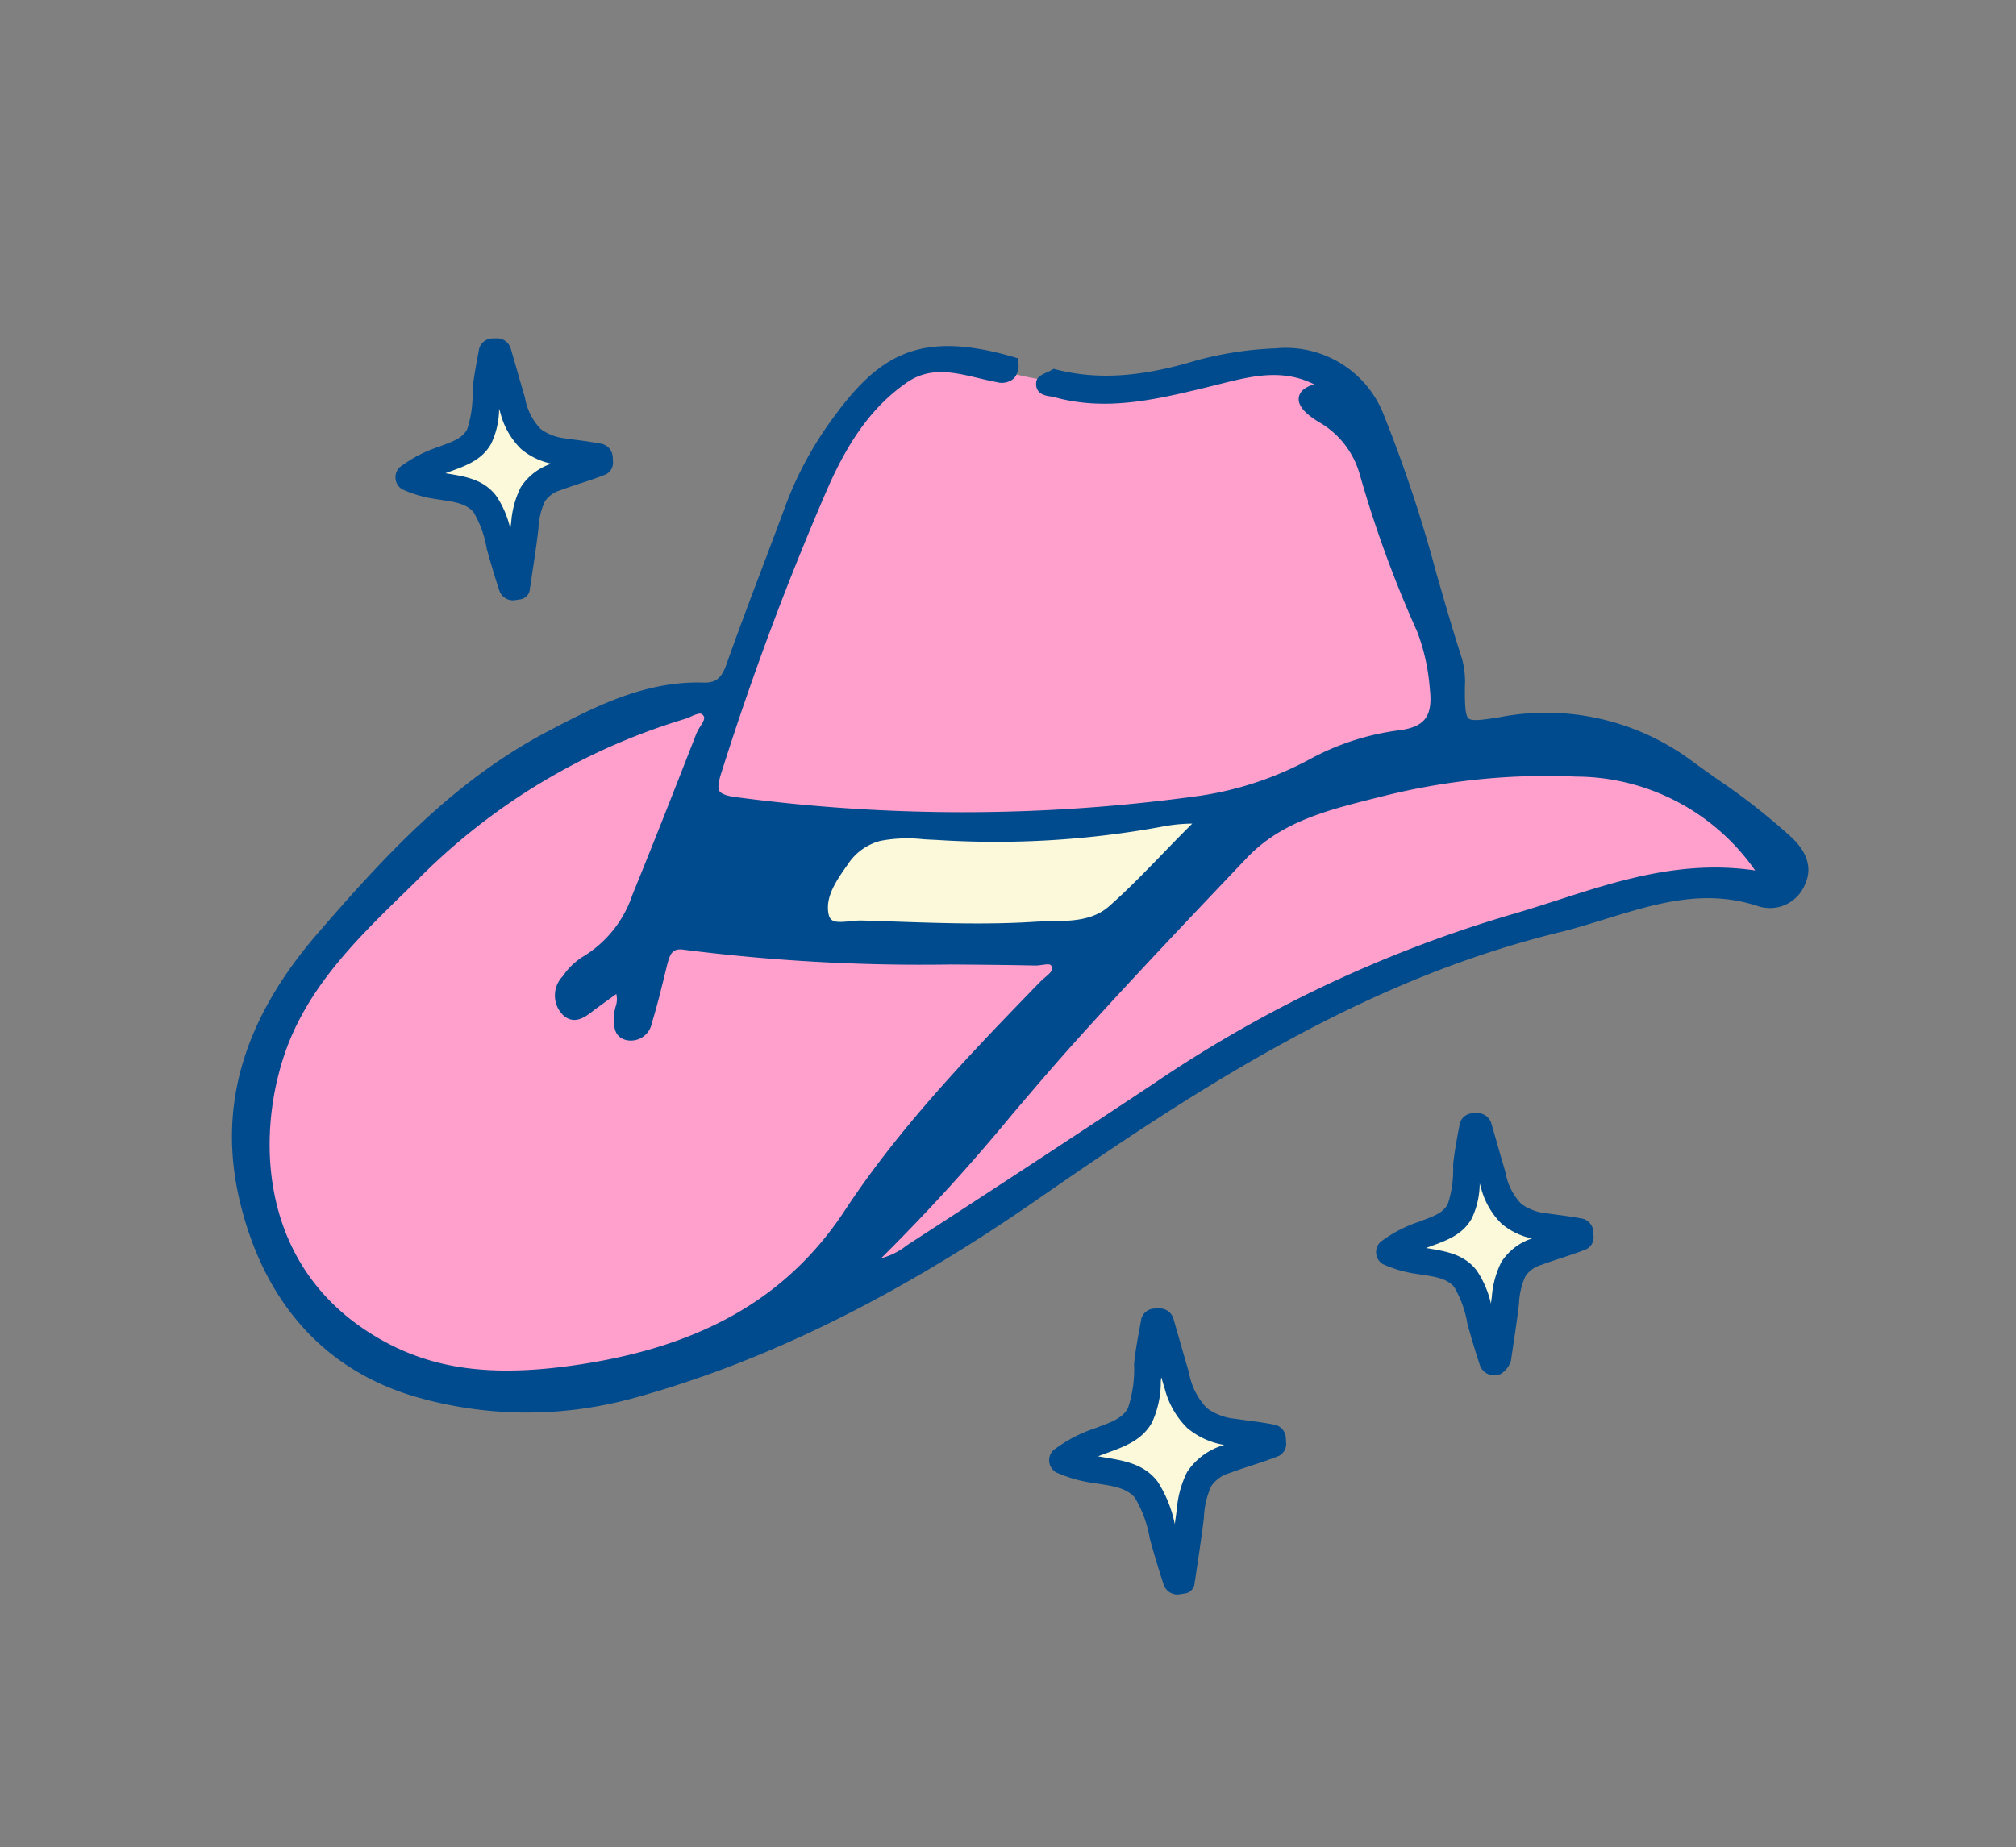 <svg viewBox="0 0 131.207 120.251" height="120.251" width="131.207" xmlns:xlink="http://www.w3.org/1999/xlink" xmlns="http://www.w3.org/2000/svg">
  <rect x="0" y="0" width="131.207" height="120.251" fill="#808080" stroke="none"/>
  <defs>
    <clipPath id="clip-path">
      <rect fill="none" transform="translate(-2.736 -3)" height="96.197" width="111.239" data-name="Rectangle 1417" id="Rectangle_1417"></rect>
    </clipPath>
  </defs>
  <g transform="translate(-908.321 -2844.977)" data-name="Group 677" id="Group_677">
    <g transform="translate(911.702 2874.137) rotate(-14)" data-name="Group 1873" id="Group_1873">
      <g clip-path="url(#clip-path)" transform="translate(0 0)" data-name="Group 1872" id="Group_1872">
        <path fill="#fcf8da" transform="translate(149.336 -3181.917) rotate(14)" d="M674.226,3148.958l-3.057,3.931,5.25,2.68h16.858l7.357-6.611,4.439-2.728-13.286,2.065Z" data-name="Path 5191" id="Path_5191"></path>
        <path fill="#fcf8da" transform="translate(149.336 -3181.917) rotate(14)" d="M649.177,3125.488l3.55,1.045,1.517,2.463v2.4l1.66-2.4.78-3.509,3.247-1.121-4.027-1.409-1.66-5.158-1.517,5.158Z" data-name="Path 5188" id="Path_5188"></path>
        <path fill="#004b8d" transform="translate(6.156 0)" d="M28.685,8.425c-.745-.355-1.5-.628-2.26-.941A3.284,3.284,0,0,1,25.006,6.5a3.914,3.914,0,0,1-.5-2.246c-.049-1.093-.078-2.19-.123-3.283a.935.935,0,0,0-.669-.879L23.419.025A.922.922,0,0,0,22.39.444c-.376.836-.774,1.661-1.078,2.525a7.319,7.319,0,0,1-.948,2.384c-.5.574-1.378.564-2.07.667a8.551,8.551,0,0,0-2.8.679.915.915,0,0,0-.183,1.43,8.051,8.051,0,0,0,2.047,1.177c.717.318,1.752.634,2.1,1.4a6.967,6.967,0,0,1,.255,2.528c.025.926.065,1.846.134,2.77a.94.94,0,0,0,.91.91l.238.021a.737.737,0,0,0,.836-.6.743.743,0,0,0,.044-.065c.473-1.16.968-2.315,1.411-3.488a4.777,4.777,0,0,1,.843-1.643,1.869,1.869,0,0,1,1.181-.461c1.033-.123,2.062-.137,3.1-.285a.878.878,0,0,0,.637-.636c.018-.1.038-.2.056-.3a.935.935,0,0,0-.419-1.029M22.845,9.848a6.061,6.061,0,0,0-1.167,2.071c-.054.135-.11.271-.163.406A6.235,6.235,0,0,0,21.135,10c-.561-1.268-1.708-1.712-2.841-2.207,1.21-.14,2.448-.175,3.358-1.151A5.373,5.373,0,0,0,22.7,4.561c.006.094.007.19.014.286a5.061,5.061,0,0,0,.733,2.6,4.505,4.505,0,0,0,1.688,1.411,3.77,3.77,0,0,0-2.29.992" data-name="Path 1603" id="Path_1603"></path>
        <path fill="#ffa0cc" transform="translate(0.55 7.724)" d="M26.754,35.155c-.738.3-1.363.543-1.983.8-.566.233-1.246.654-1.673,0a1.441,1.441,0,0,1,.517-1.983,4.051,4.051,0,0,1,1.4-.838,7.728,7.728,0,0,0,4.336-3.275q3.325-4.551,6.568-9.162c.326-.461,1.132-.841.714-1.522-.32-.52-1.024-.2-1.551-.176A41.8,41.8,0,0,0,15.425,25.07C11.233,27.532,6.914,29.864,4.2,34.165.575,39.918-.123,47.609,5.212,53.321c3.406,3.644,7.6,4.905,12.278,5.435,7.525.854,14.446-.193,20.277-5.57,4.808-4.435,10.356-7.878,15.885-11.327.45-.279,1.16-.44,1.127-1.06-.039-.731-.836-.579-1.309-.709-7.336-2-14.8-3.567-21.854-6.5-.972-.4-1.382.111-1.768.833-.614,1.148-1.2,2.311-1.88,3.423a1.046,1.046,0,0,1-1.385.565c-.562-.282-.361-.8-.245-1.271.141-.576.75-1.017.417-1.981" data-name="Path 1604" id="Path_1604"></path>
        <path fill="#ffa0cc" transform="translate(10.386 2.432)" d="M25.386,29.445S35.89,10.91,42.153,7.5s5.834-.473,12.569,1.947,9.514.662,13.177,1.915,5.042.853,5.629,8.387.823,14.174-.328,17.131c0,0-4.967,2.762-9.808,2.179s-15.951-1.838-16.287-2.007-18.384-4.113-18.384-4.113Z" data-name="Path 1605" id="Path_1605"></path>
        <path fill="#ffa0cc" transform="translate(11.202 12.366)" d="M27.379,52.033a4.386,4.386,0,0,0,3.3-.341q8.85-3.027,17.662-6.162a83.225,83.225,0,0,1,25.126-5.079c5.518-.179,11.135-1.334,16.876,1.371a14.733,14.733,0,0,0-10.384-9.781,44.286,44.286,0,0,0-12.6-1.816c-3.373.02-6.775-.082-9.77,1.823-4.513,2.873-9.031,5.742-13.469,8.73-5.511,3.709-10.693,7.9-16.742,11.255" data-name="Path 1606" id="Path_1606"></path>
        <path fill="#004b8d" transform="translate(0.104 2.263)" d="M61.9,7.479c-.092.73-.5.951-1.153.658-1.905-.865-3.661-2.286-5.992-1.4a15.928,15.928,0,0,0-6.786,5.517,194.128,194.128,0,0,0-11.181,16.27c-.752,1.2-.85,1.809.683,2.391A112.089,112.089,0,0,0,66.96,38.164a21.882,21.882,0,0,0,7.5-.582,16.353,16.353,0,0,1,5.931-.437c2.112.264,2.844-.579,3.09-2.462a13.5,13.5,0,0,0,.1-3.885,74.759,74.759,0,0,1-1.148-10.825,6.082,6.082,0,0,0-1.9-4.208c-.981-1.022-1.442-2.011.986-1.771-2.2-2.517-4.973-2.229-7.563-2.256-3.385-.034-6.744,0-9.8-1.749-.316-.18-.912-.241-.721-.774.066-.186.606-.2.93-.3a17.124,17.124,0,0,0,9.2,1.685,22.867,22.867,0,0,1,5.117.482,6.442,6.442,0,0,1,5.46,5.412c.889,5.559.729,11.2,1.123,16.8a6.89,6.89,0,0,1-.334,2.024c-.548,2.259-.4,2.374,2.035,2.582a15.628,15.628,0,0,1,11.253,5.638,63.111,63.111,0,0,1,5.118,6.431,2.206,2.206,0,0,1,.135,2.686,2.1,2.1,0,0,1-2.784.637C96.49,50.6,91.87,51.729,87.414,51.713c-13.1-.048-25.207,4.115-37.269,8.685-9.12,3.454-18.584,5.9-28.4,6.155A25.871,25.871,0,0,1,8.112,63.095C2.571,59.869.18,54.606.262,48.23.348,41.428,3.977,36.6,9.229,32.9c5.436-3.83,11.008-7.49,17.64-9.1,3.431-.833,6.833-1.621,10.352-.63a1.727,1.727,0,0,0,2.17-.944c2.042-3.087,4.192-6.1,6.278-9.164a22.8,22.8,0,0,1,4.3-4.67c3.6-3,6.347-4.184,11.931-.913M27.2,40.622c-.738.3-1.363.544-1.983.8-.566.234-1.246.654-1.673,0a1.442,1.442,0,0,1,.517-1.984,4.051,4.051,0,0,1,1.4-.838A7.728,7.728,0,0,0,29.8,35.325q3.325-4.551,6.568-9.162c.326-.461,1.132-.841.714-1.522-.32-.52-1.024-.2-1.551-.176a41.8,41.8,0,0,0-19.662,6.072C11.677,33,7.358,35.33,4.647,39.633,1.02,45.385.321,53.076,5.656,58.787c3.406,3.644,7.6,4.905,12.278,5.436,7.525.853,14.446-.194,20.277-5.572,4.808-4.435,10.356-7.877,15.885-11.327.45-.279,1.16-.44,1.127-1.06-.039-.731-.836-.579-1.309-.709-7.336-2-14.8-3.565-21.854-6.5-.972-.4-1.382.111-1.768.833-.614,1.148-1.2,2.311-1.88,3.423a1.045,1.045,0,0,1-1.385.565c-.562-.28-.361-.8-.245-1.271.141-.576.75-1.017.417-1.981M38.475,62.141A4.384,4.384,0,0,0,41.78,61.8q8.848-3.027,17.661-6.162a83.225,83.225,0,0,1,25.126-5.079c5.518-.179,11.135-1.334,16.876,1.371a14.733,14.733,0,0,0-10.384-9.781,44.232,44.232,0,0,0-12.6-1.815c-3.375.018-6.775-.083-9.771,1.823-4.513,2.872-9.031,5.741-13.469,8.728-5.51,3.709-10.693,7.9-16.742,11.255M67.005,39.256a20.719,20.719,0,0,0-2.832-.469,59.014,59.014,0,0,1-14.506-2.715c-2.169-.626-4.187-1.605-6.307.227-1.022.884-2.056,1.8-2.124,3.072s1.388,1.082,2.232,1.319C47.093,41.7,50.7,42.827,54.395,43.5c1.656.3,3.492,1.06,5.225.155,2.522-1.315,4.86-2.961,7.385-4.4" data-name="Path 1607" id="Path_1607"></path>
        <path fill="#004b8d" transform="translate(0 2.155)" d="M21.167,67.027A26.064,26.064,0,0,1,8.034,63.513C2.692,60.4-.084,55.151,0,48.327.083,42.078,3.066,36.968,9.126,32.7c5.529-3.895,11.049-7.526,17.764-9.155,3.21-.781,6.85-1.663,10.536-.627.792.225,1.222.031,1.767-.793,1.285-1.943,2.634-3.888,3.939-5.769.782-1.132,1.567-2.262,2.342-3.4a23.286,23.286,0,0,1,4.373-4.745c3.826-3.183,6.785-4.206,12.348-.948l.207.121-.03.238a1.222,1.222,0,0,1-.552.988,1.2,1.2,0,0,1-1.113-.042c-.378-.172-.752-.366-1.124-.559C58.11,7.247,56.715,6.527,55,7.18c-2.4.912-4.439,2.577-6.629,5.4A191.706,191.706,0,0,0,37.208,28.819c-.292.466-.55.937-.457,1.213.072.214.4.431.958.645A111.727,111.727,0,0,0,67.1,37.9a21.812,21.812,0,0,0,7.374-.574,16.572,16.572,0,0,1,6.065-.445c1.761.221,2.446-.323,2.683-2.148a13.21,13.21,0,0,0,.1-3.782,75.361,75.361,0,0,1-1.153-10.877,5.687,5.687,0,0,0-1.8-3.958c-.492-.513-1.11-1.263-.817-1.867.162-.335.528-.514,1.154-.551-1.753-1.5-3.83-1.5-5.861-1.5-.265,0-.528,0-.793,0l-.371,0c-3.234-.031-6.579-.062-9.609-1.794a1.573,1.573,0,0,0-.2-.089c-.283-.114-.946-.382-.683-1.123.117-.327.495-.395.861-.461a3.038,3.038,0,0,0,.31-.066l.145-.042.132.072c2.453,1.322,5.241,1.828,9.013,1.642a22.914,22.914,0,0,1,5.2.486A6.835,6.835,0,0,1,84.6,16.541a90.879,90.879,0,0,1,.851,11.032c.069,1.9.141,3.869.275,5.8a5.73,5.73,0,0,1-.259,1.805l-.085.33c-.2.813-.347,1.5-.182,1.733s.892.314,1.894.4A15.919,15.919,0,0,1,98.6,43.4c.448.543.909,1.075,1.367,1.609a41.943,41.943,0,0,1,3.778,4.862c.944,1.5.583,2.517.113,3.107a2.467,2.467,0,0,1-3.266.717c-3.124-2.007-6.438-1.821-9.951-1.63-1.023.055-2.035.121-3.117.11H87.3c-12.973,0-24.866,4.1-36.917,8.661C40,64.771,30.673,66.792,21.857,67.019c-.231.006-.461.008-.69.008M33.834,23.172a28.872,28.872,0,0,0-6.772,1.084c-6.591,1.6-12.045,5.19-17.516,9.042C3.691,37.42.809,42.339.731,48.336.646,54.976,3.227,59.87,8.4,62.883A25.333,25.333,0,0,0,21.838,66.29c8.734-.225,17.985-2.231,28.284-6.131C62.237,55.568,74.2,51.451,87.3,51.451c.106,0,.209,0,.316,0,.986,0,2-.056,2.983-.11,3.469-.19,7.063-.389,10.385,1.746a1.749,1.749,0,0,0,2.3-.558c.476-.6.426-1.339-.158-2.264a41.44,41.44,0,0,0-3.716-4.777c-.461-.535-.922-1.072-1.374-1.616a15.22,15.22,0,0,0-11-5.507c-1.308-.111-2.063-.2-2.424-.7s-.209-1.2.065-2.332l.085-.338A5.243,5.243,0,0,0,85,33.421c-.137-1.939-.209-3.913-.278-5.821a89.893,89.893,0,0,0-.843-10.943,6.05,6.05,0,0,0-5.163-5.111,22.574,22.574,0,0,0-5.036-.478,17.225,17.225,0,0,1-9.271-1.661c-.075.017-.155.031-.237.047s-.185.034-.269.054a.67.67,0,0,0,.237.137,2.793,2.793,0,0,1,.29.132c2.863,1.637,5.966,1.667,9.252,1.7l.373,0c.259,0,.521,0,.783,0,2.326,0,4.96-.01,7.048,2.377l.606.693-.916-.09c-1.2-.116-1.374.111-1.377.113s-.069.254.689,1.043a6.379,6.379,0,0,1,2.005,4.457A74.762,74.762,0,0,0,84.04,30.845a13.943,13.943,0,0,1-.094,3.988c-.292,2.215-1.336,3.047-3.5,2.777a15.839,15.839,0,0,0-5.8.428,22.385,22.385,0,0,1-7.618.59,112.4,112.4,0,0,1-29.581-7.27c-.81-.309-1.237-.645-1.389-1.095-.18-.534.069-1.1.527-1.832a192.333,192.333,0,0,1,11.2-16.3A16.379,16.379,0,0,1,54.737,6.5c2.024-.771,3.629.061,5.18.865.362.187.724.375,1.091.543.207.092.376.118.455.069a.354.354,0,0,0,.137-.211c-5.1-2.923-7.625-2.039-11.289,1.01a22.588,22.588,0,0,0-4.234,4.594c-.776,1.139-1.563,2.272-2.346,3.4-1.3,1.878-2.648,3.82-3.93,5.756a2.087,2.087,0,0,1-2.573,1.093,12.44,12.44,0,0,0-3.393-.45M22.431,64.95A39.121,39.121,0,0,1,18,64.687c-4.048-.458-8.7-1.477-12.5-5.549-5.909-6.323-4.26-14.508-1.051-19.6,2.582-4.095,6.617-6.454,10.521-8.734l.824-.482A41.876,41.876,0,0,1,35.623,24.2a2.835,2.835,0,0,0,.386-.052c.445-.075,1.124-.193,1.491.4.457.747-.1,1.289-.44,1.612a2.367,2.367,0,0,0-.29.311C34.22,30.084,32.133,33,30.2,35.643a8.15,8.15,0,0,1-4.542,3.413,3.693,3.693,0,0,0-1.244.752c-.3.24-.91.829-.461,1.516.165.255.351.248,1-.041l.225-.1c.43-.176.861-.348,1.329-.535l1.012-.406.124.362a1.988,1.988,0,0,1-.217,1.759,2.094,2.094,0,0,0-.19.427l-.035.141c-.131.506-.117.614.089.717.419.21.724-.118.913-.427.521-.858,1-1.767,1.467-2.646l.4-.76a1.612,1.612,0,0,1,2.232-1,121.64,121.64,0,0,0,16.508,5.1c1.77.455,3.538.912,5.3,1.392a2.463,2.463,0,0,0,.337.051c.417.045,1.195.128,1.239.989.038.716-.578,1.022-.986,1.225-.109.054-.216.106-.31.165l-.165.1c-5.376,3.351-10.933,6.815-15.667,11.18-4.34,4-9.538,5.93-16.133,5.93M36.6,24.814a2.9,2.9,0,0,0-.462.055,3.594,3.594,0,0,1-.481.062,41.157,41.157,0,0,0-19.494,6.023l-.826.483C11.5,33.673,7.547,35.984,5.06,39.93,1.991,44.8.4,52.62,6.03,58.64c2.9,3.1,6.5,4.694,12.051,5.324,8.531.967,14.888-.772,19.989-5.477,4.784-4.413,10.371-7.9,15.775-11.265l.165-.1c.114-.07.241-.135.372-.2.447-.221.593-.328.583-.533s-.066-.247-.59-.3a3.147,3.147,0,0,1-.451-.072c-1.757-.481-3.524-.934-5.29-1.389a122.214,122.214,0,0,1-16.607-5.129c-.657-.275-.919-.065-1.308.668l-.4.755c-.469.889-.955,1.808-1.489,2.684a1.387,1.387,0,0,1-1.859.7c-.774-.386-.583-1.116-.469-1.551l.032-.131a2.585,2.585,0,0,1,.254-.6,1.48,1.48,0,0,0,.251-.8l-.255.1c-.466.187-.895.358-1.32.534l-.209.09c-.513.227-1.367.6-1.909-.227a1.8,1.8,0,0,1,.6-2.47,4.335,4.335,0,0,1,1.539-.9,7.478,7.478,0,0,0,4.132-3.137c1.931-2.642,4.016-5.552,6.564-9.157a3,3,0,0,1,.379-.414c.4-.386.451-.5.323-.706-.052-.086-.132-.121-.282-.121m3.137,38a3.775,3.775,0,0,1-1.274-.23l-.758-.272.7-.39a117.409,117.409,0,0,0,11.314-7.452c1.759-1.258,3.576-2.56,5.4-3.788,4.288-2.885,8.72-5.706,13.006-8.434l.471-.3c2.913-1.854,6.2-1.866,9.385-1.877l.578,0A46,46,0,0,1,91.267,41.9a15.036,15.036,0,0,1,10.626,10.011l.29.823-.791-.373c-4.505-2.122-9.01-1.818-13.368-1.522-1.117.076-2.231.151-3.34.187a82.423,82.423,0,0,0-25.018,5.056C52.9,58.482,47.285,60.44,42,62.247c-.127.042-.255.09-.383.138a5.274,5.274,0,0,1-1.888.431m-.13-.731a4.5,4.5,0,0,0,1.766-.383c.132-.051.266-.1.4-.145,5.279-1.805,10.89-3.764,17.658-6.161A83.144,83.144,0,0,1,84.66,50.3c1.1-.037,2.208-.111,3.317-.186,4.191-.285,8.522-.576,12.925,1.236A14.266,14.266,0,0,0,91.063,42.6a43.656,43.656,0,0,0-12.5-1.8l-.579,0c-3.22.011-6.261.023-9,1.764l-.471.3c-4.282,2.725-8.71,5.544-12.989,8.424-1.814,1.222-3.63,2.521-5.384,3.776A126.359,126.359,0,0,1,39.6,62.085M57.88,44.547a10.83,10.83,0,0,1-2.439-.371c-.341-.079-.676-.158-1.006-.218-2.975-.541-5.937-1.387-8.8-2.2q-1.078-.309-2.156-.613a4.8,4.8,0,0,0-.619-.109c-.776-.107-1.95-.268-1.881-1.58.076-1.45,1.23-2.448,2.249-3.328,2.014-1.736,3.967-1.129,5.856-.541.262.082.524.163.791.241a59.2,59.2,0,0,0,14.417,2.7,11.514,11.514,0,0,1,2,.3c.293.062.586.124.878.175l1,.173-.884.5c-1.061.6-2.105,1.256-3.116,1.885-1.382.862-2.813,1.753-4.281,2.518a4.253,4.253,0,0,1-2.014.469M46.168,35.709a3.616,3.616,0,0,0-2.465.968c-.953.823-1.938,1.674-2,2.814-.03.554.272.685,1.254.819a5.622,5.622,0,0,1,.713.13q1.082.3,2.163.613c2.846.813,5.79,1.654,8.73,2.19.341.062.688.142,1.041.224,1.325.309,2.689.626,3.953-.035,1.442-.752,2.859-1.636,4.23-2.49.751-.468,1.522-.948,2.307-1.413a10.539,10.539,0,0,0-1.826-.275,59.812,59.812,0,0,1-14.6-2.728c-.271-.079-.54-.162-.806-.245a9.369,9.369,0,0,0-2.7-.571" data-name="Path 1608" id="Path_1608"></path>
        <path fill="#fcf8da" transform="translate(175.466 -3109.185) rotate(14)" d="M649.177,3125.488l3.55,1.045,1.517,2.463v2.4l1.66-2.4.78-3.509,3.247-1.121-4.027-1.409-1.66-5.158-1.517,5.158Z" data-name="Path 5189" id="Path_5189"></path>
        <path fill="#004b8d" transform="translate(13.646 20.819)" d="M48.253,60.164c-.816-.389-1.639-.688-2.472-1.029a3.74,3.74,0,0,1-1.613-1.116,4.413,4.413,0,0,1-.572-2.534c-.055-1.208-.086-2.415-.135-3.621a.931.931,0,0,0-.669-.878l-.324-.076a.922.922,0,0,0-1.029.419c-.411.913-.845,1.816-1.179,2.763a8.086,8.086,0,0,1-1.07,2.67c-.565.645-1.539.641-2.324.758a9.333,9.333,0,0,0-3.061.74.915.915,0,0,0-.185,1.43,8.887,8.887,0,0,0,2.239,1.284c.812.359,1.95.714,2.352,1.577a7.677,7.677,0,0,1,.293,2.835c.03,1.022.072,2.036.148,3.054a.941.941,0,0,0,.912.912l.262.023a.737.737,0,0,0,.836-.6c.013-.025.032-.039.044-.065.523-1.281,1.067-2.553,1.556-3.847a5.3,5.3,0,0,1,.954-1.853,2.157,2.157,0,0,1,1.367-.535c1.132-.132,2.256-.149,3.389-.31a.88.88,0,0,0,.637-.637l.063-.331a.935.935,0,0,0-.419-1.029m-6.327,1.554a6.612,6.612,0,0,0-1.263,2.243c-.117.29-.235.582-.352.874a8,8,0,0,0-.419-2.969c-.647-1.473-2.036-1.933-3.359-2.524,1.412-.183,2.89-.156,3.944-1.292a6.274,6.274,0,0,0,1.195-2.438c.03-.092.068-.179.1-.271.014.265.018.531.038.795a5.521,5.521,0,0,0,.8,2.818,5.005,5.005,0,0,0,2.069,1.656,4.305,4.305,0,0,0-2.748,1.108" data-name="Path 1602" id="Path_1602"></path>
        <path fill="#fcf8da" transform="translate(198.784 -3117.385) rotate(14)" d="M649.177,3125.488l3.55,1.045,1.517,2.463v2.4l1.66-2.4.78-3.509,3.247-1.121-4.027-1.409-1.66-5.158-1.517,5.158Z" data-name="Path 5190" id="Path_5190"></path>
        <path fill="#004b8d" transform="translate(20.592 18.693)" d="M63.969,54.113c-.745-.355-1.5-.628-2.26-.941a3.284,3.284,0,0,1-1.419-.982,3.914,3.914,0,0,1-.5-2.246c-.049-1.093-.078-2.188-.123-3.283A.935.935,0,0,0,59,45.781l-.293-.068a.922.922,0,0,0-1.029.419c-.376.836-.774,1.661-1.078,2.525a7.319,7.319,0,0,1-.948,2.384c-.5.574-1.378.564-2.07.667a8.551,8.551,0,0,0-2.8.679.915.915,0,0,0-.183,1.43,8.051,8.051,0,0,0,2.047,1.177c.717.318,1.752.634,2.1,1.4A6.967,6.967,0,0,1,55,58.922c.025.926.065,1.846.134,2.77a.94.94,0,0,0,.91.91l.238.021a1.6,1.6,0,0,0,.879-.669c.473-1.16.968-2.315,1.411-3.488a4.777,4.777,0,0,1,.843-1.643,1.869,1.869,0,0,1,1.181-.461c1.033-.123,2.062-.137,3.1-.285a.878.878,0,0,0,.637-.636c.018-.1.038-.2.056-.3a.936.936,0,0,0-.419-1.03m-5.839,1.423a6.061,6.061,0,0,0-1.167,2.071c-.054.135-.11.271-.163.406a6.235,6.235,0,0,0-.38-2.325c-.561-1.268-1.708-1.712-2.841-2.207,1.21-.14,2.448-.175,3.358-1.151a5.374,5.374,0,0,0,1.048-2.081c.006.094.007.19.014.286a5.061,5.061,0,0,0,.733,2.6,4.505,4.505,0,0,0,1.688,1.411,3.77,3.77,0,0,0-2.29.992" data-name="Path 1601" id="Path_1601"></path>
      </g>
    </g>
  </g>
</svg>
